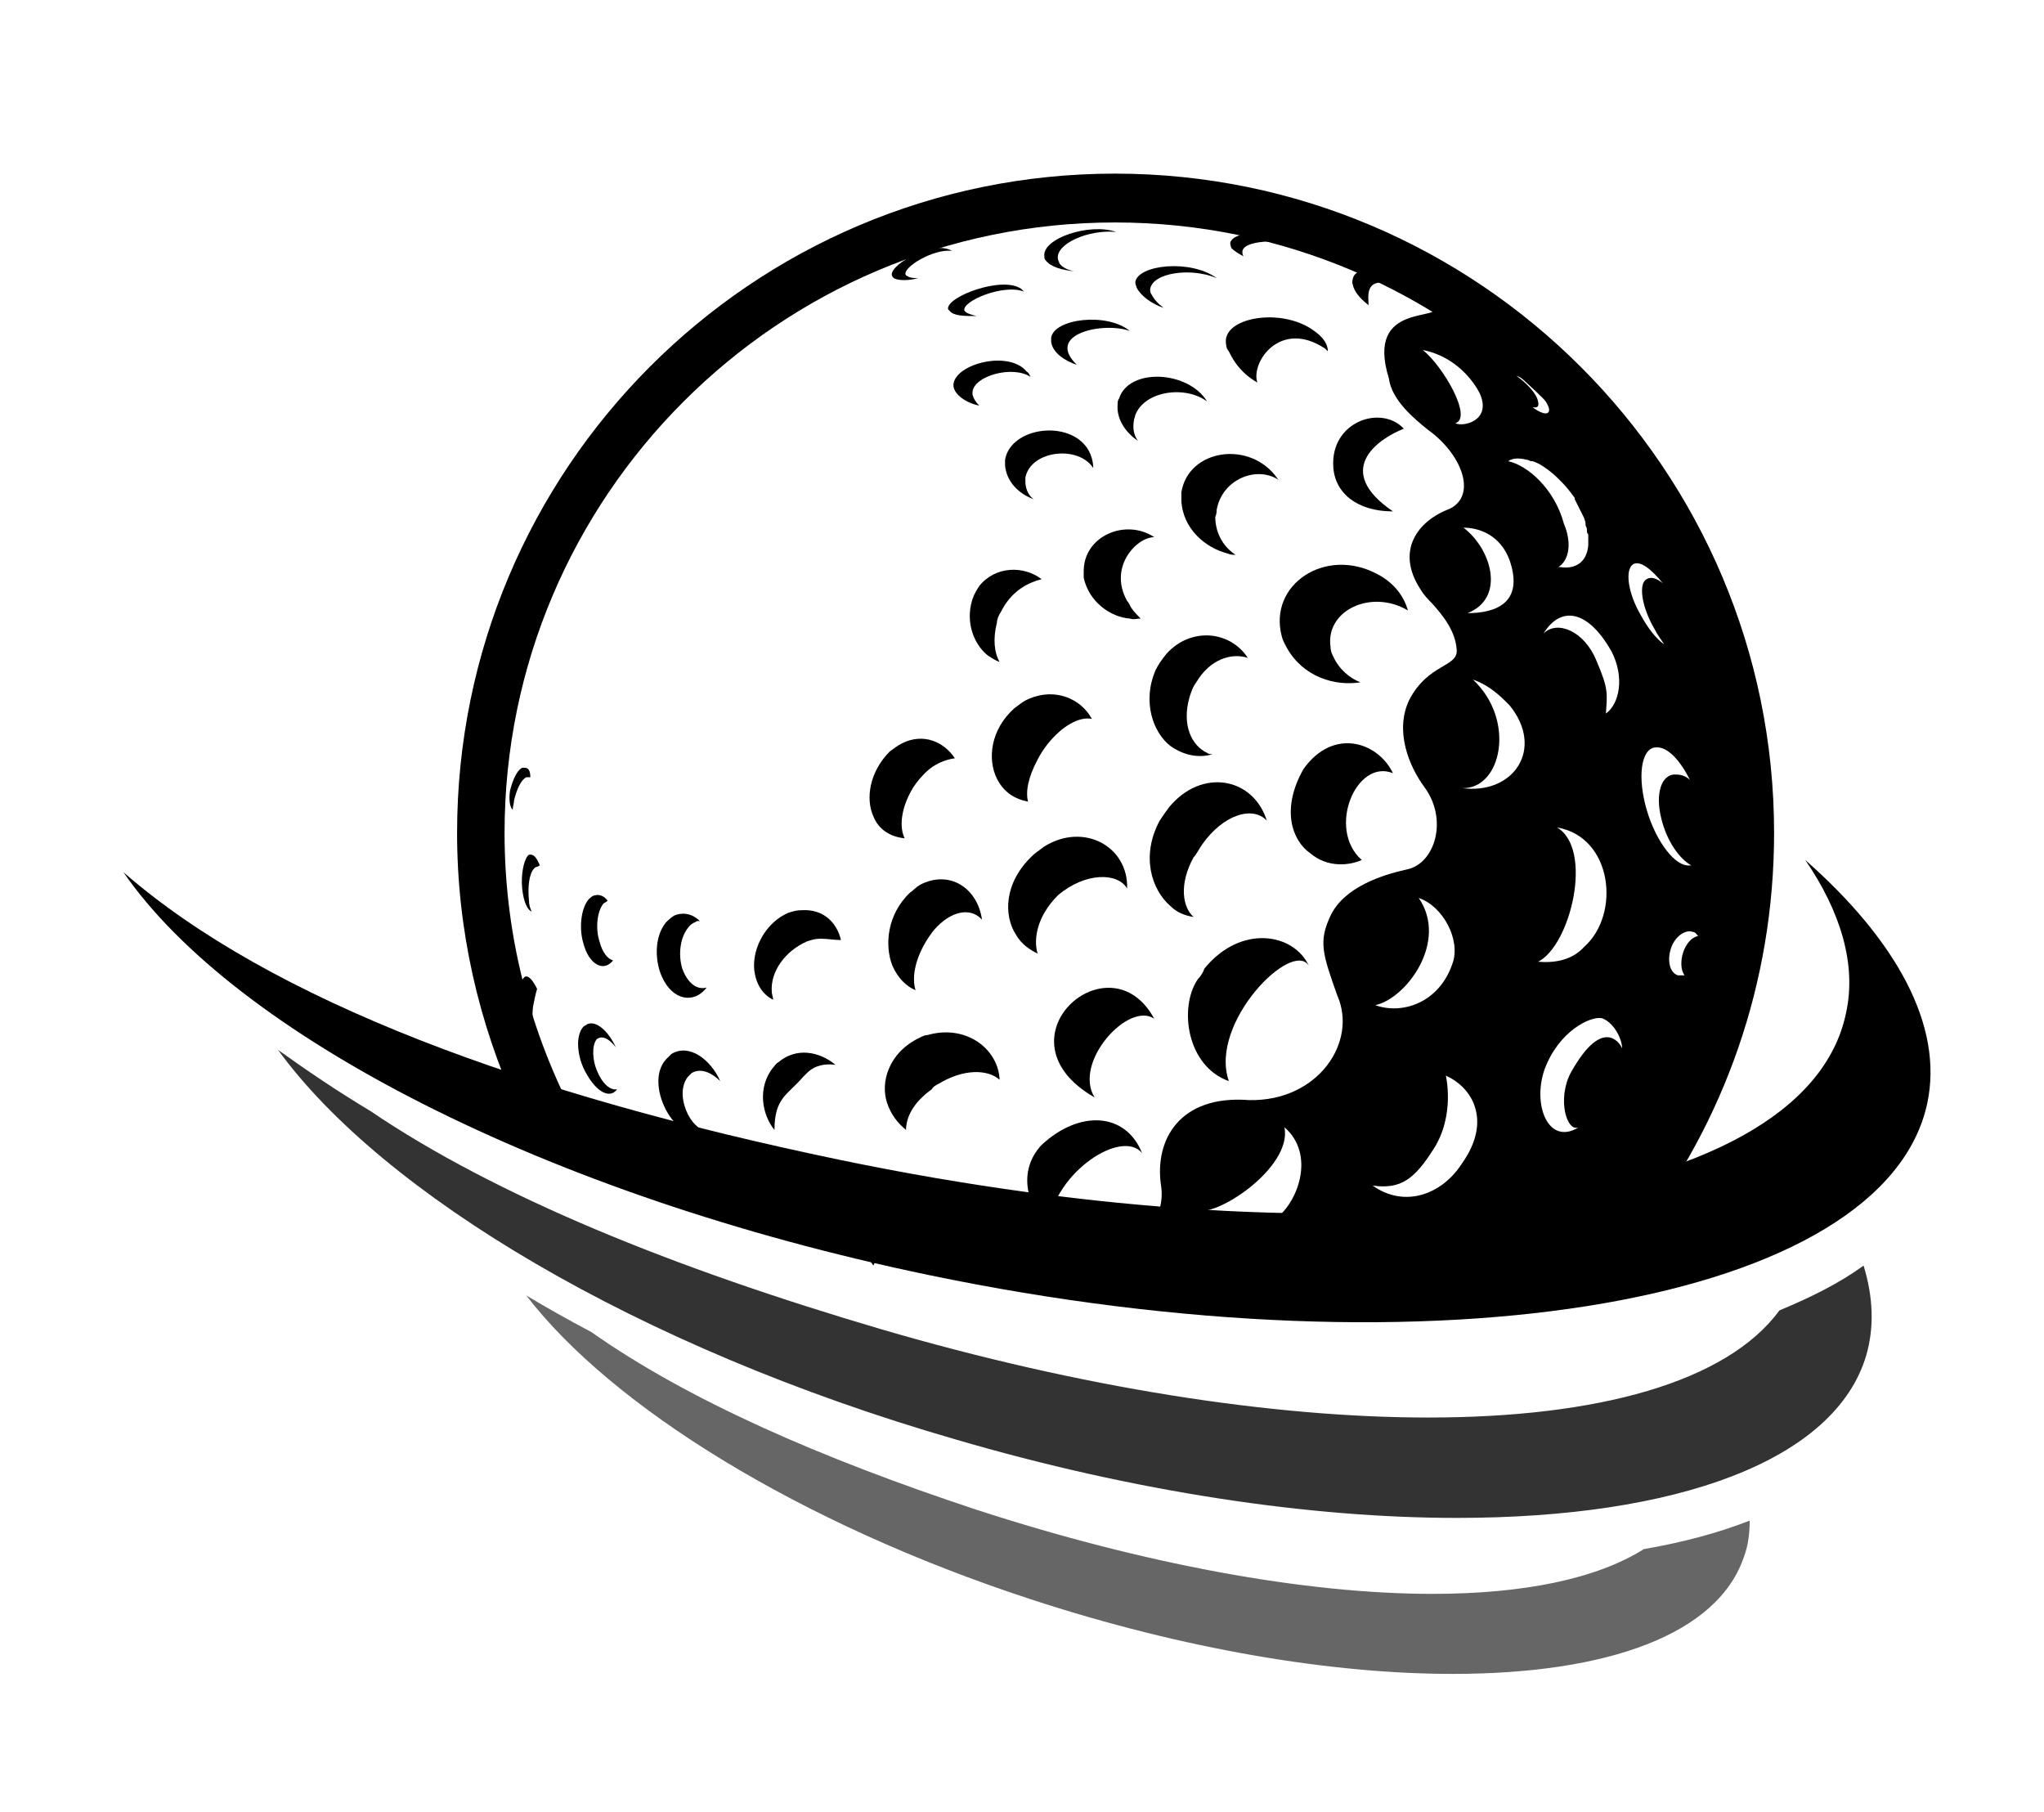 <?xml version="1.0" encoding="utf-8"?>
<!-- Generator: Adobe Illustrator 28.0.0, SVG Export Plug-In . SVG Version: 6.00 Build 0)  -->
<svg version="1.1" id="Livello_1" xmlns="http://www.w3.org/2000/svg" xmlns:xlink="http://www.w3.org/1999/xlink" x="0px" y="0px"
	 viewBox="0 0 150.7 133.6" style="enable-background:new 0 0 150.7 133.6;" xml:space="preserve">
<style type="text/css">
	.st0{opacity:0.6;}
	.st1{opacity:0.8;}
</style>
<g>
	<g>
		<path d="M132.9,85.4c-0.6-0.8-1.3-1.5-2.1-2.3c0.5,0.9,1,1.9,1.4,2.8C132.4,85.7,132.7,85.5,132.9,85.4"/>
	</g>
	<g>
		<path d="M96.1,56.7c2.2-3.1,5.5-2,6.6,0.3c-2.7-1.1-4.9,4.1-2.3,6.4c-0.9,0.4-2.5,0.6-3.8-0.5C95.3,62,94.4,59.7,96.1,56.7"/>
		<path d="M90.6,79.7c-3.1-1.1-3.7-5.4-2.3-7.5c0.2-0.2,0.4-0.5,0.5-0.8c2.7-3.3,6.6-2.6,7.7-0.2C95.3,69.2,89.1,75.4,90.6,79.7"/>
		<path d="M76.8,84.4c2.8-2.6,6.2-2.4,7.4,0.6c-1.5-1.8-6.4,1.4-6.9,5.3C75.7,89,75,86.3,76.8,84.4"/>
		<path d="M64.2,88.4c3.2-2.3,5.9,0.2,5.6,2.3c-1.7-2.4-4.5,0-5.4,2.6C62.6,91,63.1,89.2,64.2,88.4"/>
		<path d="M94.5,46.9c-1-3.8,3.2-6.6,7-4.6c1.2,0.6,2,1.6,2.3,2.7c-2.7-1.6-6.1,0-5.7,2.7c0,0.3,0.1,0.5,0.2,0.7
			c0.4,0.9,1.2,1.6,2,1.9c-1.9,0.3-4.2-0.4-5.4-2.5C94.8,47.6,94.6,47.3,94.5,46.9"/>
		<path d="M88,67.6c-0.6-0.1-1.2-0.3-1.7-0.8c-1.4-1.2-2.2-3.7-0.8-6.3c0.2-0.3,0.4-0.6,0.7-1c2.4-2.9,6.2-2.2,7.2,1
			c-1-1.1-3.2-0.5-4.8,1.8c-0.2,0.3-0.4,0.7-0.6,0.9C86.9,65.2,87.2,66.9,88,67.6"/>
		<path d="M98.3,34.4c-0.2-3.3,3.5-4.6,5.2-2.8c-2,0.8-5.2,3.1-0.8,6.1C100,37.7,98.4,36.3,98.3,34.4"/>
		<path d="M85.1,75.1c-1.9-1.3-6,3.2-4.4,5.8C73.2,76.6,81.8,69,85.1,75.1"/>
		<path d="M88.2,50.3c-0.3,0.4-0.4,0.8-0.5,1.1c-0.6,2.1,0.2,3.6,1.3,4.1c0.1,0.1,0.3,0.1,0.4,0.1c-1,0.3-2.1,0.1-3.1-0.6
			c-1.3-1-2.1-3.3-1.1-5.6c0.2-0.4,0.4-0.7,0.8-1.2c1.8-2,4.7-1.7,6,0.3C90.8,48.1,89.2,48.6,88.2,50.3"/>
		<path d="M89.7,37.6c0,0.1,0,0.3-0.1,0.5c0,1.3,0.7,2.3,1.5,2.8c-0.2,0-0.4,0-0.6-0.1c-1.6-0.4-3.3-1.8-3.4-3.9c0-0.2,0-0.4,0-0.6
			c0.5-3.2,5.1-3.9,7.1-1l0.1,0.1C92.7,34.3,90.1,35.3,89.7,37.6"/>
	</g>
	<g>
		<path d="M78,66c-1.6,1.6-1.8,3.3-1.5,4.3c-0.6-0.3-1.2-0.7-1.6-1.4c-0.9-1.4-0.9-3.8,1.2-5.8c0.2-0.2,0.5-0.4,0.9-0.7
			c2.9-1.8,6.2,0,6.1,3.1C82.4,64.3,80,64.3,78,66"/>
		<path d="M99.7,20.8c0.1-1.5,2-0.5,2.7,0.1c-1.8-0.4-1.5,1-1.5,1.6c-0.5-0.4-0.9-0.8-1.1-1.3C99.8,21.2,99.7,20.9,99.7,20.8"/>
		<path d="M92.7,28.2c-1.4-0.8-1.9-1.9-2.1-2.3c-0.1-0.1-0.2-0.3-0.2-0.5c-0.4-2,4.1-2.8,6.5-1c0.7,0.5,1,1,1,1.5l-0.2-0.2
			C94.4,23.5,92.2,26.7,92.7,28.2"/>
		<path d="M69.2,79.9c-0.2,0.1-0.4,0.2-0.5,0.4c-1.4,1-1.9,2.1-1.9,3c-0.6-0.5-1.1-1.1-1.4-2c-0.5-1.5,0.1-3.7,2.4-4.8
			c0.2-0.1,0.4-0.2,0.6-0.2c2.8-0.8,5.2,1,5.3,3.3C72.8,78.8,71,78.8,69.2,79.9"/>
	</g>
	<g>
		<path d="M90.7,17.9c0.3-1.2,5.1-0.9,6,0.4l0,0c-1.7-0.7-4.9-0.7-5.1,0.2c0,0.2,0,0.3,0.1,0.4c-0.4-0.2-0.7-0.4-0.9-0.6
			C90.8,18.3,90.7,18.1,90.7,17.9"/>
	</g>
	<g>
		<path d="M83.1,44.3c0.1,0.1,0.2,0.3,0.3,0.5c0.2,0.3,0.5,0.6,0.7,0.8c-0.3,0-0.5,0.1-0.8,0c-1.4-0.1-3-1.2-3.4-3
			c0-0.2,0-0.4,0-0.5c0-2.6,3.1-3.9,5.2-2.5C83.8,39.6,81.7,41.8,83.1,44.3"/>
		<path d="M80.5,53c-0.9-0.2-2.2,0.5-3.3,1.9c-0.3,0.4-0.5,0.7-0.7,1.1c-0.7,1.3-0.9,2.4-0.7,3.1c-1-0.2-1.8-0.7-2.3-1.7
			c-0.7-1.4-0.5-3.6,1.3-5.2c0.3-0.2,0.6-0.5,1.1-0.7C77.8,50.7,79.7,51.5,80.5,53"/>
		<path d="M83.7,30.6c0,0.1-0.1,0.3-0.1,0.4c-0.1,0.6,0,1.1,0.3,1.5c-0.9-0.6-1.6-1.6-1.5-2.7c0-0.1,0-0.3,0.1-0.4
			c0.7-2.3,5.1-2.1,6.5,0.2C87.4,28.4,84.4,28.8,83.7,30.6"/>
		<path d="M69.1,68.3c-0.3,0.3-0.5,0.6-0.7,0.9c-0.9,1.4-1.2,2.8-0.9,3.8c-0.7-0.3-1.3-0.9-1.7-1.8c-0.6-1.5-0.4-3.8,1.3-5.4
			c0.3-0.2,0.5-0.5,1-0.7c2.1-0.9,4,0.5,4.3,2.7C71.7,67,70.4,67,69.1,68.3"/>
	</g>
	<g>
		<path d="M57.1,83.3c-0.9-1.1-1.3-3.1-0.1-4.6c0.1-0.1,0.2-0.3,0.4-0.4c1.3-1.1,3-0.8,4.2,0.2c-0.7-0.1-1.5,0-2.1,0.6
			c-0.1,0.1-0.2,0.2-0.3,0.3C58.1,80.7,57.1,80.9,57.1,83.3"/>
		<path d="M84.8,21.3c0,0.1,0,0.3,0.1,0.4c0.2,0.4,0.5,0.7,0.9,1c-0.9-0.3-1.7-0.9-2-1.5c0-0.1-0.1-0.2-0.1-0.4
			c0.2-1.3,4.1-1.7,6-0.3C87.8,19.7,85,20.1,84.8,21.3"/>
	</g>
	<g>
		<path d="M78,19.1c0,0.1,0.1,0.2,0.1,0.3c0.2,0.3,0.6,0.5,1.1,0.6c-0.9-0.1-1.7-0.3-2.1-0.8c-0.1-0.1-0.1-0.2-0.1-0.3
			c-0.2-1.3,3.3-2.5,5.3-1.8C80.2,16.9,77.8,18,78,19.1"/>
	</g>
	<g>
		<path d="M76,27.8c-1.3-0.9-4.2-0.1-4.3,1.1l0,0.2c0.1,0.3,0.2,0.5,0.5,0.8c-1-0.2-1.8-0.8-1.9-1.4l0-0.2c0.2-1.5,4.1-2.5,5.4-0.9
			C75.9,27.5,75.9,27.7,76,27.8"/>
		<path d="M73.8,45.1c-0.2,0.3-0.3,0.6-0.3,0.8c-0.3,1.2-0.2,2.2,0.2,2.9c-0.3-0.1-0.6-0.3-0.9-0.5c-1.1-0.9-1.7-2.7-1-4.4
			c0.1-0.2,0.2-0.4,0.4-0.7c1.2-1.5,3.3-1.5,4.6-0.5C75.6,43,74.5,43.7,73.8,45.1"/>
		<path d="M68,57.2c-0.3,0.3-0.5,0.6-0.7,0.9c-0.9,1.5-1,2.9-0.6,3.7c-1-0.1-1.9-0.6-2.3-1.6c-0.6-1.3-0.3-3.3,1.2-4.8
			c0.3-0.2,0.5-0.4,0.9-0.6c1.6-0.8,3.1-0.1,3.9,1.1C69.7,56,68.8,56.3,68,57.2"/>
		<path d="M80.2,33.1c0.3,0.5,0.4,1,0.4,1.4l0,0c-1.1-1.7-4.6-1.3-5,0.7c0,0.1,0,0.2,0,0.3c0,0.5,0.2,1,0.6,1.3
			c-1.1-0.4-2-1.3-2.1-2.5c0-0.1,0-0.3,0-0.4C74.5,31.5,78.8,30.9,80.2,33.1"/>
	</g>
	<g>
		<path d="M79.4,26.9c-0.9-0.3-1.8-0.9-1.9-1.7l0-0.3c0.2-1.4,4.1-1.9,5.8-0.5C81.4,23.7,77,24.6,79.4,26.9"/>
	</g>
	<g>
		<path d="M60.5,69.2c-0.4,0-0.7,0.1-1,0.2c-1.6,0.7-2.7,2.2-2.6,3.7c0,0.2,0.1,0.4,0.1,0.6c-0.8-0.4-1.3-1.2-1.4-2.3
			c-0.1-1.6,0.9-3.4,2.5-4.1c0.3-0.1,0.6-0.2,1-0.2c1.6-0.1,2.6,0.9,2.9,2.2C61.5,69.3,61,69.2,60.5,69.2"/>
		<path d="M51,79.1c-0.1,0.1-0.2,0.2-0.3,0.3c-0.6,0.8-0.4,2,0.1,2.9c0.4,0.7,0.9,1,1.4,1.2c-0.9,0.4-2.2-0.1-3-1.5
			c-0.7-1.2-1-2.9-0.1-3.9c0.1-0.1,0.2-0.2,0.4-0.4c1.3-0.8,2.9,0.4,3.6,2C52.5,79.1,51.7,78.7,51,79.1"/>
	</g>
	<g>
		<path d="M71.1,22.9l0.1,0.1c0.1,0.1,0.4,0.2,0.8,0.3c-0.9,0-1.7,0-2-0.4l-0.1-0.1c-0.2-0.9,4-2.5,5.4-1.5l0.2,0.2
			C74,20.9,70.9,22.2,71.1,22.9"/>
		<path d="M66.8,20.3L66.8,20.3c0.3,0.2,0.5,0.2,0.9,0.2c-0.7,0.2-1.5,0.2-1.8,0l-0.1-0.1c-0.5-0.7,2.7-2.6,4.2-2l0.2,0.1
			C68.8,18.3,66.4,19.8,66.8,20.3"/>
	</g>
	<g>
		<path d="M51.6,67.9l-0.2,0c-0.2,0.1-0.4,0.2-0.5,0.3c-0.8,0.8-0.9,2.2-0.6,3.2c0.4,1.1,1.1,1.6,1.8,1.4c-0.9,1.2-2.5,1-3.3-0.8
			c-0.5-1.1-0.6-2.9,0.3-4c0.2-0.2,0.3-0.3,0.6-0.5C50.4,67.2,51.1,67.4,51.6,67.9"/>
		<path d="M43,75.7c0.1-0.1,0.2-0.1,0.3-0.2c0.7-0.3,1.6,0.6,2.1,1.7c-0.4-0.5-0.8-0.8-1.2-0.7l-0.2,0.1c-0.4,0.5-0.3,1.6,0,2.3
			c0.4,1,1,1.5,1.5,1.4c-0.6,0.8-1.7,0.1-2.5-1.6C42.6,77.8,42.4,76.4,43,75.7"/>
	</g>
	<g>
		<path d="M44.5,66.6c-0.5,0.6-0.6,1.9-0.3,2.8c0.2,0.8,0.6,1.3,1,1.4c-0.7,0.9-1.8,0.3-2.2-1.3c-0.3-1-0.2-2.5,0.4-3.2
			c0.1-0.1,0.3-0.3,0.5-0.3c0.3-0.1,0.7,0.1,0.9,0.4C44.7,66.5,44.5,66.6,44.5,66.6"/>
	</g>
	<g>
		<path d="M39.3,74.2c-0.1,0.8,0,1.5,0.2,2c-0.3-0.3-0.7-1-0.9-1.8c-0.2-0.9-0.3-2,0-2.3l0.1-0.1c0.3-0.1,0.6,0.3,0.9,0.9
			C39.5,73.2,39.4,73.7,39.3,74.2"/>
	</g>
	<g>
		<path d="M39.6,63.9c-0.1,0-0.2,0.1-0.2,0.1c-0.4,0.4-0.5,1.4-0.4,2.4c0,0.3,0.1,0.6,0.2,0.8c-0.3-0.1-0.6-0.7-0.7-1.7
			c-0.1-1,0.1-2,0.4-2.4c0.1-0.1,0.1-0.1,0.2-0.1c0.3,0,0.5,0.3,0.7,0.8L39.6,63.9z"/>
		<path d="M39.1,57.3L39.1,57.3l-0.3,0c-0.4,0.2-0.7,0.9-0.9,1.7c0,0.2-0.1,0.5-0.1,0.7c-0.2-0.2-0.3-0.7-0.2-1.4
			c0.2-0.8,0.5-1.5,0.9-1.7l0.2,0C39,56.6,39.1,56.9,39.1,57.3"/>
	</g>
	<g>
		<g class="st0">
			<g>
				<path d="M107.1,123.4c-8.9,0-19.8-1.8-31.1-5.5c-17.1-5.6-30.9-14.2-37.2-22.4c1.5,0.9,3.1,1.8,4.8,2.7
					c7.1,5,16.9,9.3,28.4,13.1c12.3,4,24.2,6.2,33.6,6.2c6.7,0,12.1-1.1,15.6-3.3c2.9-0.5,5.5-1.2,7.8-2.1c0,0.9-0.1,1.8-0.4,2.6
					C126.7,120.5,118.5,123.4,107.1,123.4"/>
			</g>
		</g>
		<g class="st1">
			<g>
				<path d="M107.4,111.9c-10.8,0-23.7-1.9-37-5.8c-23.5-6.8-42.2-18.1-49.9-28.7c2.1,1.5,4.3,3,6.8,4.5C36.6,88.2,49.7,93.5,65,98
					c14.7,4.3,28.8,6.5,40.3,6.5c12.5,0,22-2.6,25.9-7.9c2.4-1,4.4-2,6.2-3.3c0.7,2.3,0.8,4.5,0.2,6.6
					C135.3,107.7,123.6,111.9,107.4,111.9"/>
			</g>
		</g>
		<path d="M61.9,85.5c37.5,7.8,71.1,4,74.2-10.8c0.8-3.6-0.4-7.5-3-11.3c6.7,5.9,10.2,12.2,9,17.9C139,96,106,101.8,68.5,94
			C40.1,88.1,17.3,76.2,9.1,64.3C20,73.8,38.8,80.7,61.9,85.5"/>
	</g>
</g>
<g>
	<path d="M36,71.1c0.5,2.6,1.2,5.3,2.3,8.1c0.3,0.7,0.5,1.3,0.8,2l1.7,0.5c-0.1-0.2-0.2-0.4-0.3-0.7c-3.7-7.8-5.1-16.2-4.3-24.2
		c0.3-3.2,0.9-6.4,1.9-9.5c2.6-8.3,7.5-15.9,14.3-21.7c0.6-0.5,1.3-1.1,1.9-1.6c0.4-0.3,0.8-0.6,1.3-0.9c0.3-0.2,0.7-0.5,1.1-0.7
		c0.4-0.2,0.8-0.5,1.2-0.7c0.7-0.4,1.5-0.8,2.3-1.3c2.8-1.5,6.2-2.9,10.1-3.9c2.5-0.6,5.2-1.1,8.1-1.3c2.9-0.2,6-0.3,9.1,0.1
		c3.2,0.3,6.4,1,9.7,2.1c1.4,0.5,2.8,1,4.2,1.7c0.1,0.1,0.2,0.3,0.3,0.4c1.4,0.4,3.4,1.7,4.1,3c0.8,1.3-5.2-0.4-3.4,5.4
		c0.2,1.6,1.9,3,2.9,3.8c2.5,1.8,3.6,4.8,1.6,5.8c-2.4,0.9-4,3.1-2.2,5.9c0.3,0.5,0.6,0.8,0.9,1.1c0.8,0.9,1.7,2,1.8,3.4
		c0.1,1.3-2.1,1-3.5,3.7c-1.1,2.3,0,4.9,1.1,6.4c1.8,2.4,0.8,5.7-1.3,6.1c-1.8,0.4-4.6,1.3-5.6,3.4c-0.9,1.9-0.6,2.8,0.5,5.9
		c1.5,3.4-1.4,7.8-6.5,7.7c-5.1-0.4-7,2.9-6.5,6.3c0.4,2.5-1.7,4.3-2.6,4.8c-0.1,0-0.1,0.1-0.2,0.1l27.8,1.4l1.2-0.3
		c-0.4-0.7-0.1-1.9,0.7-2.9c1-1.2,2.4-1.7,3.2-1c0.2,0.2,0.3,0.4,0.4,0.7c-0.8,0-1.7,0.4-2.4,1.3c-0.5,0.6-0.7,1.2-0.8,1.7l6.3-1.5
		c1.4-1.7,2.6-3.4,3.6-5.2c4.6-7.4,7-16.1,7-24.7c0-4.3-0.6-8.5-1.6-12.6c-1.1-4-2.7-7.9-4.8-11.4c-0.3-0.4-0.5-0.9-0.8-1.3
		c-0.3-0.4-0.6-0.8-0.8-1.3l-0.4-0.6l-0.4-0.6c-0.3-0.4-0.6-0.8-0.9-1.2c-0.3-0.4-0.6-0.8-0.9-1.2c-0.3-0.4-0.6-0.8-1-1.1
		c-0.6-0.7-1.2-1.4-1.8-2c-13.7-14.3-35.6-19-54.5-10L62,18.3c-2.5,1.2-4.9,2.6-7.1,4.2c-9.7,6.9-16.2,17.1-18.7,28.3
		c-0.6,2.7-1,5.5-1.1,8.4c-0.1,2.4,0,4.8,0.2,7.2C35.4,67.9,35.7,69.5,36,71.1z M94.1,89.8c-0.7,0.6-3.5,1.8-6-0.6
		c1.4,0.7,7.2-3.1,6.6-6.1C97,85.1,95.7,88.6,94.1,89.8z M104.6,66.2c1.8,0.6,3.1,3.1,2.5,4.8c-1,3-3.8,3.8-5.7,3.1
		C103.7,73.6,106.8,69.4,104.6,66.2z M107.7,85.9c-1.4,2.1-4.1,3.2-6.5,1.5c2.1,0.3,3.1-0.5,4.5-2.7c1.6-2.5,0.9-5.4,0.9-5.4
		s2.1,0.8,2.3,3.1C109,83.6,108.5,84.8,107.7,85.9z M107.8,58.1c2.9,0.1,4-5,0.8-8c0.9,0.3,1.7,0.9,2.4,1.6l0.1,0.1l0.2,0.2l0,0
		C113.9,55.2,111.6,58.6,107.8,58.1z M114.8,61c4.1,0.7,4.7,6.4,2,8.8c-0.9,1-2.2,1.2-3.4,1.1C115.8,69.7,117.5,62.6,114.8,61z
		 M125.2,69c-0.5,0.1-0.9,0.6-1.1,1.2c-0.2,0.6-0.2,1.3,0.1,1.7c-0.2,0-0.3,0-0.5,0c-0.6-0.2-0.8-1.1-0.5-2c0.3-0.9,1.1-1.4,1.6-1.2
		C125,68.7,125.1,68.9,125.2,69z M124.6,57.5c-0.3-0.3-0.7-0.4-1-0.4c-1.1-0.1-1.6,1.4-1.1,3.3c0.4,1.6,1.3,2.9,2.2,3.4
		c-0.1,0-0.2,0-0.3,0c-1.1-0.1-2.5-2.1-3.1-4.5c-0.6-2.4-0.2-4.3,0.9-4.2C123,55.1,123.9,56.1,124.6,57.5z M120.4,41.6
		c0.5-0.3,1.3,0.3,2.2,1.4c-0.5-0.4-0.9-0.5-1.2-0.3c-0.6,0.3-0.4,2,0.6,3.7c0.2,0.4,0.5,0.8,0.7,1.1c-0.6-0.4-1.2-1.2-1.7-2.1
		C120,43.7,119.8,42,120.4,41.6z M115.8,79.1c-1,1.9-0.3,4.4,0.6,4c-2.4,1.5-3.6-2.1-2.3-4.8c1.2-2.6,3.5-3.5,4.1-3.2
		c0.9,0.4,1.4,1.6,1.4,2.2C119.6,77.2,118.3,74.6,115.8,79.1z M118.8,48c1,1.9,0.6,3.9-0.4,4.6c0.1-1.5,0.2-1.8-0.7-3.9
		c-0.9-2.2-2.9-3-3.9-2C115.1,44.6,117.1,45,118.8,48z M114.2,30.1c0.1,0.5-0.4,0.5-1.1,0l-0.1-0.1c0.3,0.1,0.5,0,0.4-0.4
		c-0.1-0.6-0.9-1.4-1.6-1.9C112.5,27.9,114,29.3,114.2,30.1z M111.2,34c0.4-0.3,1-0.2,1.4-0.1l0,0c0.1,0,0.2,0.1,0.3,0.1l0.1,0
		c0.3,0.1,0.5,0.2,0.8,0.4l0,0c0.3,0.2,0.7,0.5,1,0.8l0,0l0.2,0.2l0,0l0.2,0.2l0,0c0.3,0.3,0.6,0.7,0.9,1.1l0,0.1
		c0.2,0.4,0.4,0.8,0.6,1.2l0.1,0.2c0,0.1,0.1,0.2,0.1,0.4l0,0.1c0,0.1,0.1,0.2,0.1,0.3l0,0.1c0,0.1,0,0.2,0.1,0.3l0,0
		c0,0.1,0,0.2,0,0.3l0,0.1c0,0.1,0,0.2,0,0.3l0,0.1c-0.1,1.2-0.9,1.8-2.1,1.6l-0.1,0l0,0c0.8-0.5,1-1.8,0.4-3.2
		C114.6,36,112.6,34.3,111.2,34L111.2,34L111.2,34z M111.3,41.3c1.1,3.2-1.1,3.9-3.1,3.9c2.8-1.1,1.8-4.7-0.3-6.3
		C109,38.9,110.6,39.4,111.3,41.3z M109.1,29c0.9,2-1.2,2.5-1.8,2.2c1.3-0.4-0.9-4.2-2.4-5.4C107.4,26.3,108.7,28.2,109.1,29z"/>
	<path d="M78.7,92c-0.5-0.3-1.2-0.5-2-0.5L78.7,92z"/>
</g>
<path d="M42.9,83.3c-3.6-6.5-5.7-13.9-5.7-21.9c0-24.8,20.2-45,45-45c24.8,0,45,20.2,45,45c0,11.4-4.3,21.9-11.3,29.8l4.9-0.3
	c6.3-8.2,10-18.4,10-29.5c0-26.8-21.8-48.6-48.6-48.6S33.7,34.6,33.7,61.4c0,7.2,1.6,14,4.4,20.2L42.9,83.3z"/>
</svg>
